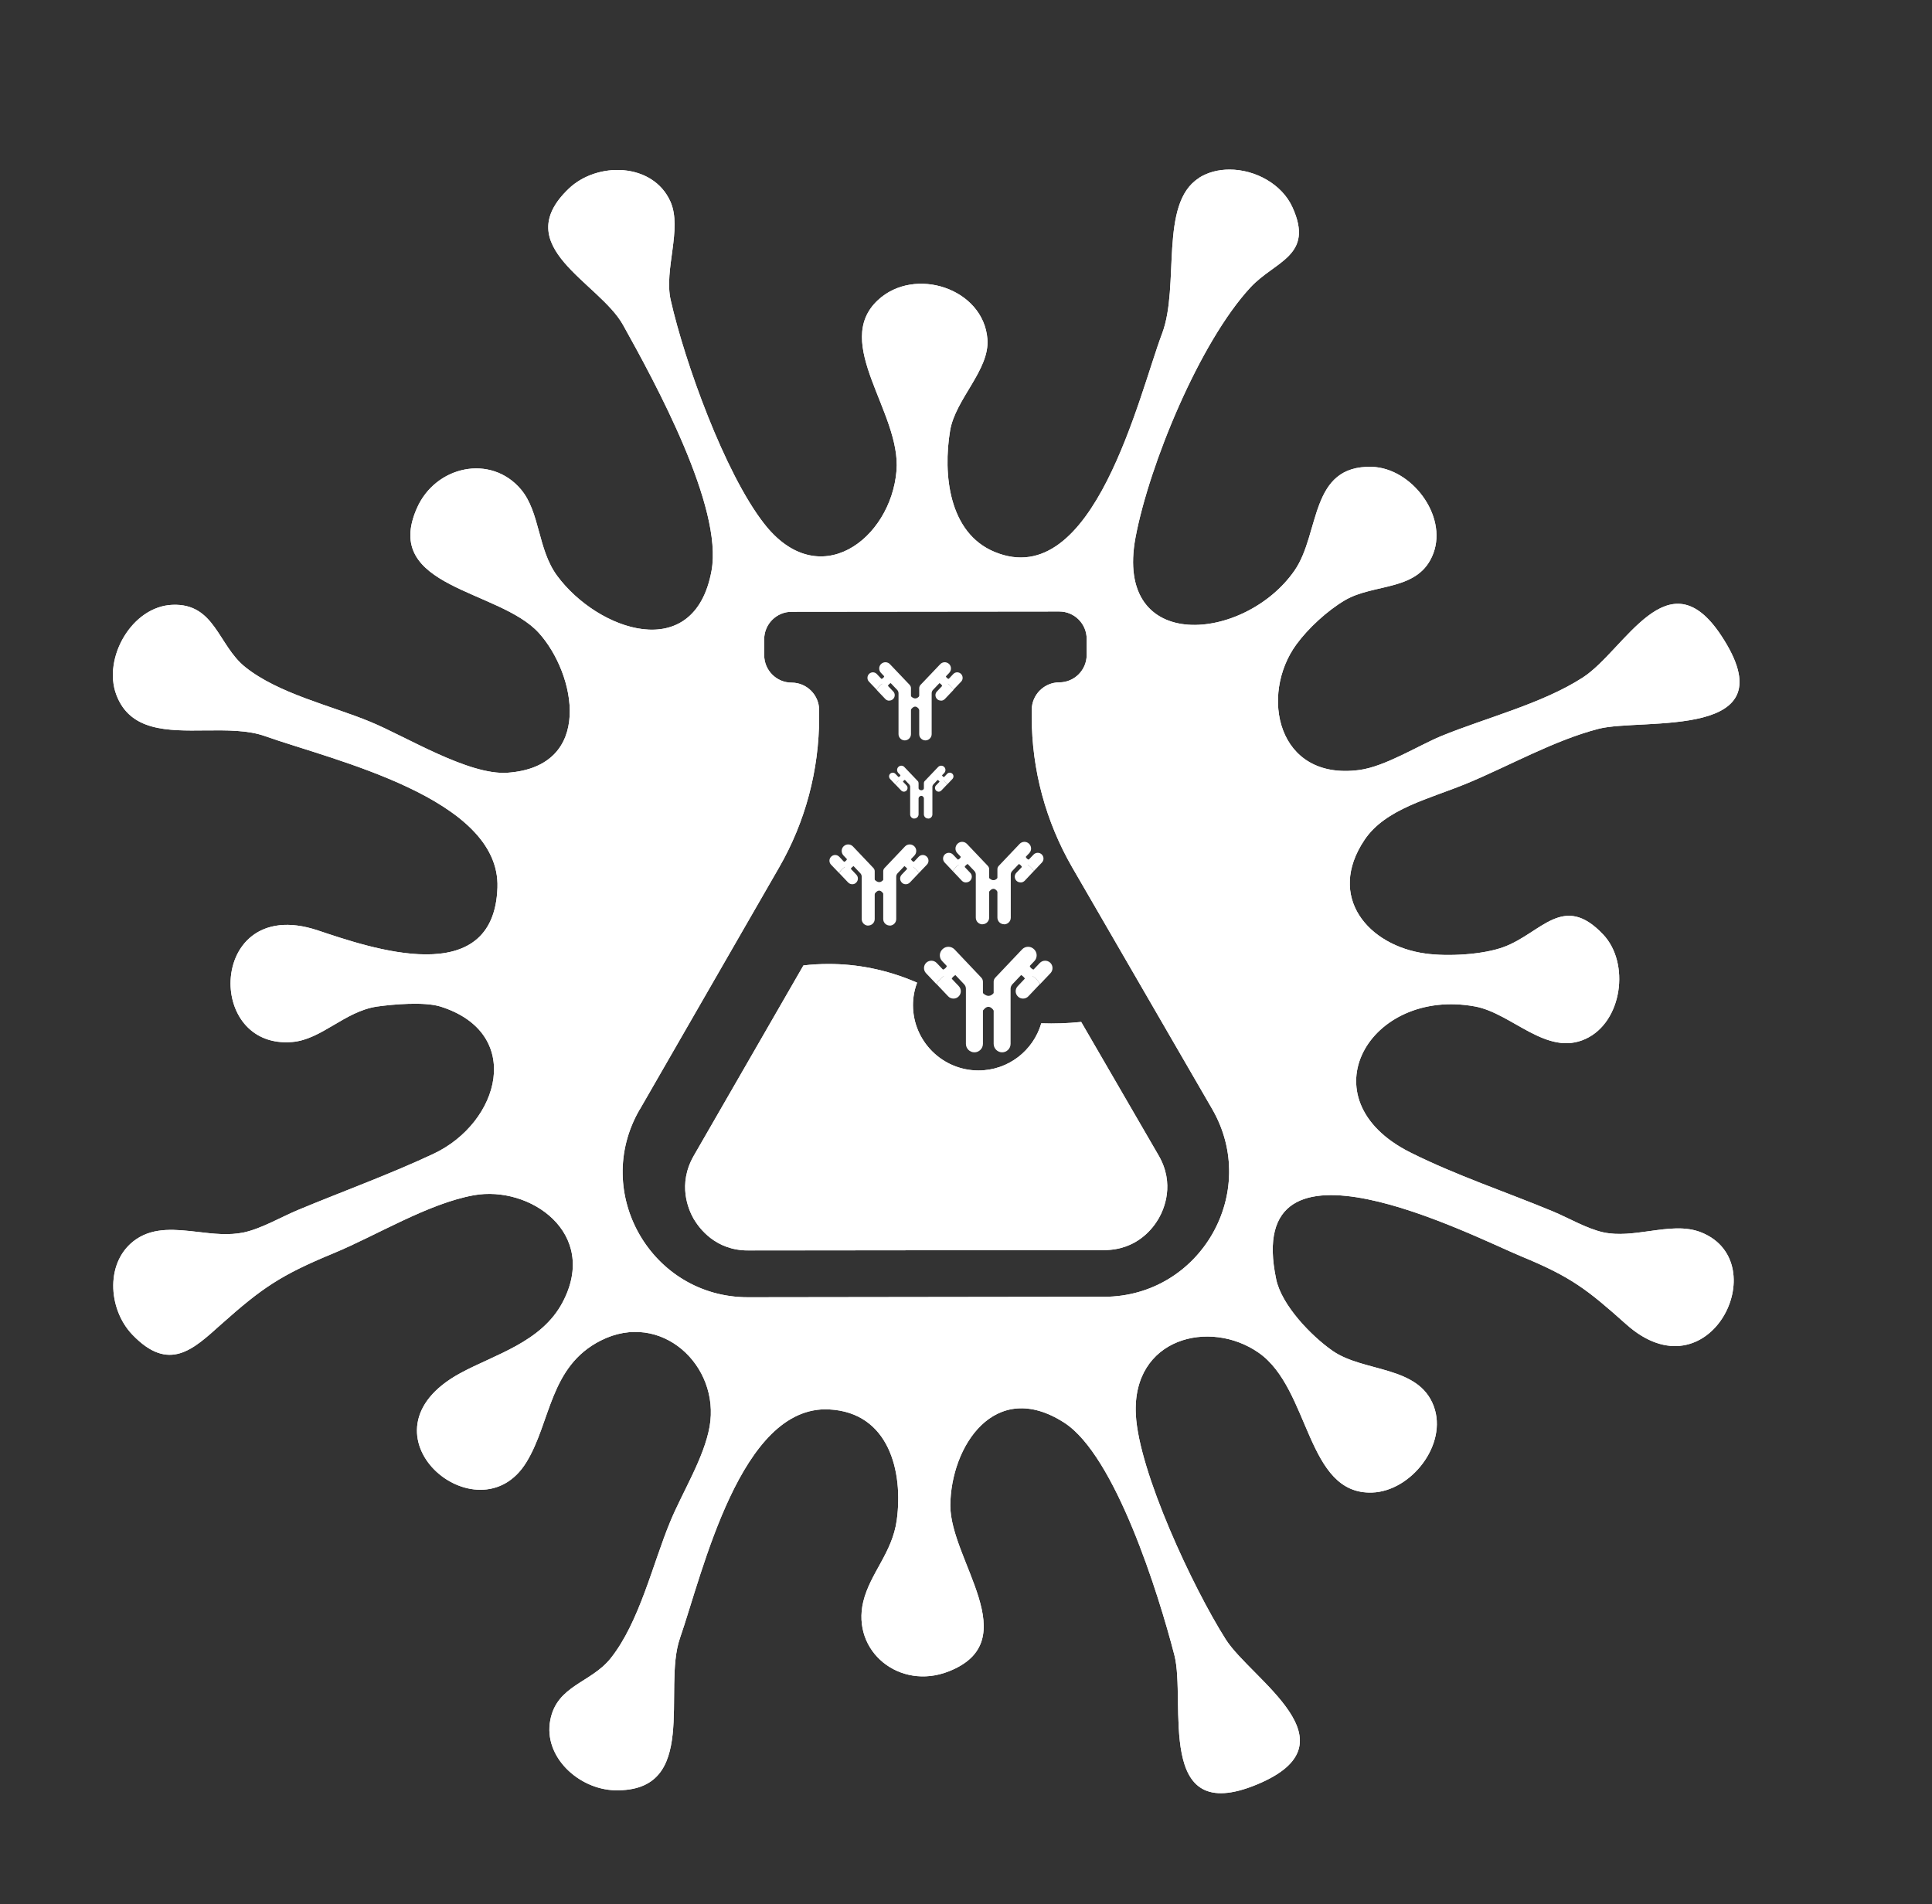 <?xml version="1.0" encoding="UTF-8"?>
<svg xmlns="http://www.w3.org/2000/svg" version="1.1" xmlns:xlink="http://www.w3.org/1999/xlink" viewBox="0 0 211 208">
  <rect x="0" y="0" width="211" height="208" fill="#333333" stroke="none"/>
  <defs>
    <style>
      .cls-1 {
        fill: #fff;
      }

      .cls-2 {
        clip-path: url(#clippath-1);
      }

      .cls-3 {
        clip-path: url(#clippath);
      }
    </style>
    <clipPath id="clippath">
      <path class="cls-1" d="M69.86,121.2l15.22-26.44c2.88-4.99,4.38-10.66,4.38-16.41v-.79c0-1.65-1.35-3-3-3s-3-1.34-3-3.01v-1.73c0-1.65,1.34-3,3-3l29.23-.03c1.65,0,2.99,1.34,2.99,3v1.74c0,1.65-1.34,3-2.99,3s-3.01,1.35-3.01,3.01v.77c0,5.76,1.53,11.41,4.41,16.41l15.29,26.4c5.27,9.11-1.29,20.51-11.82,20.52l-38.85.05h-.03c-10.51,0-17.09-11.39-11.83-20.49M130.92,19.46c-4.34,2.77-2.05,11.79-4,16.96-2.5,6.59-7.45,28.37-18.3,23.86-5.02-2.08-5.64-8.5-4.86-13.23.57-3.46,4.34-6.64,4.08-10.01-.43-5.55-7.96-7.99-11.96-4.26-5.06,4.71,2.56,12.3,2.03,18.64-.61,7.44-8.49,13.51-14.5,5.72-4.27-5.51-8.61-17.52-10.16-24.36-.76-3.33,1.29-7.79-.03-10.76-1.91-4.28-8.01-4.39-11.12-1.4-6.6,6.33,3.34,10.18,5.95,14.88,3.53,6.34,10.93,19.89,9.66,26.84-1.88,10.28-12.44,6.55-16.87.54-2.13-2.9-1.85-6.93-3.94-9.42-3.28-3.9-9.35-2.59-11.38,2.07-3.82,8.71,9,8.82,13.33,13.6,4.03,4.46,6.08,14.59-3.41,15.27-4.25.31-11.12-3.97-14.99-5.56-4.26-1.77-10.03-3.06-13.69-6-2.95-2.38-3.29-6.96-7.92-6.78-4.44.17-7.63,5.82-6.14,9.81,1.5,4.01,5.59,3.96,9.74,3.91,2.31-.02,4.63-.05,6.53.63,7.39,2.62,25.69,6.74,25.36,16.53-.38,11.34-13.94,6.57-19.62,4.68-6.43-2.15-9.54,1.83-9.53,5.81.01,3.39,2.29,6.76,6.74,6.38,3.21-.27,5.72-3.34,9.25-3.87,1.77-.25,5.17-.55,6.94,0,9.15,2.89,6.52,12.66-.78,16.09-4.82,2.26-9.87,4.08-14.79,6.13-1.8.75-3.97,2.03-5.91,2.45-1.61.34-3.3.15-4.97-.05-2.43-.28-4.81-.55-6.78.79-3.42,2.32-3.13,7.6-.43,10.42,4.02,4.2,6.67,1.59,9.69-1.11,4.48-3.99,6.49-5.38,12.3-7.78,4.68-1.94,10.29-5.42,15.3-6.33,6.12-1.11,13.7,4.12,9.71,11.68-2.3,4.38-7.43,5.71-11.19,7.76-11.98,6.52,1.99,18.28,7.23,9.72,2.69-4.38,2.51-10.47,8.14-13.3,6.56-3.31,13.04,2.74,11.87,9.4-.61,3.44-3,7.22-4.31,10.41-1.9,4.58-3.35,10.96-6.5,14.91-2.16,2.7-5.86,2.94-6.59,6.74-.78,4.05,3.15,7.58,7.07,7.67,9.28.19,5.14-10.99,7.09-16.61,2.5-7.21,6.6-25.47,16.28-24.99,6.57.33,8.12,6.82,7.4,12.09-.49,3.58-2.9,5.78-3.66,8.91-1.3,5.45,3.99,9.71,9.32,7.62,8.53-3.34.17-12.14.19-18.13.03-6.43,4.85-13.93,12.44-9.04,5.59,3.59,10.32,18.76,12.03,25.39,1.32,5.11-2.2,18.78,9.01,14.13,11.11-4.6-.62-11.47-3.4-15.85-3.61-5.69-9.5-18.31-9.82-24.55-.43-8.38,8.09-10.49,13.43-6.75,5.64,3.96,5.16,15.52,12.39,15.26,4.26-.15,8.26-5.26,6.72-9.42-1.65-4.48-7.64-3.69-11.04-6.05-2.36-1.64-5.57-4.99-6.17-7.81-3.75-17.78,21.41-4.73,26.78-2.51,5.46,2.25,7.19,3.62,11.44,7.41,9.03,8.07,16.34-6.68,8.26-10.01-1.76-.73-3.73-.44-5.75-.16-1.68.23-3.38.48-5,.13-1.82-.4-3.83-1.59-5.52-2.29-5.15-2.14-10.61-3.95-15.59-6.45-11.56-5.82-4.44-18.05,7.1-15.93,4.04.75,7.82,5.5,12.07,3.54,4.01-1.84,4.88-8.28,1.91-11.41-4.35-4.6-6.72-.17-10.81,1.36-2.28.86-6.17,1.07-8.58.73-6.24-.85-10.85-6.17-6.67-12.41,2.3-3.43,7.11-4.48,11.23-6.19,4.6-1.91,9.51-4.7,14.35-5.95,4.79-1.22,20.97,1.34,13.39-10.17-5.83-8.85-10.52,1.6-15.14,4.58-4.43,2.86-10.61,4.4-15.48,6.4-2.53,1.06-6.1,3.31-8.9,3.69-9.03,1.21-10.91-8.21-6.89-13.71,1.3-1.78,3.38-3.69,5.29-4.82,3.22-1.91,8.12-.92,9.68-5.15,1.53-4.14-2.4-9.3-6.72-9.43-6.83-.19-5.63,7.26-8.45,11.33-5.41,7.8-19.77,9.18-17.36-3.64,1.5-7.93,6.99-21.29,12.55-27.29,2.68-2.9,7.01-3.43,4.58-8.76-1.15-2.53-4.07-4.11-6.86-4.11-1.2,0-2.36.28-3.37.92"/>
    </clipPath>
    <clipPath id="clippath-1">
      <path class="cls-1" d="M87.75,105.44l-11.99,20.81c-1.78,3.12-.58,5.86,0,6.88.62,1.04,2.38,3.45,5.95,3.45h.02l38.85-.04c3.6,0,5.36-2.41,5.96-3.45.6-1.04,1.79-3.79,0-6.88l-8.46-14.59c-1.45.15-2.91.2-4.36.15-.86,2.97-3.6,5.15-6.86,5.15-3.94,0-7.15-3.2-7.15-7.14,0-.85.16-1.68.45-2.45-3.39-1.47-6.64-2.04-9.65-2.04-.95,0-1.87.05-2.77.16"/>
    </clipPath>
  </defs>
  <!-- Generator: Adobe Illustrator 28.6.0, SVG Export Plug-In . SVG Version: 1.2.0 Build 709)  -->
  <g>
    <g id="katman_1">
      <g>
        <path class="cls-1" d="M69.86,121.2l15.22-26.44c2.88-4.99,4.38-10.66,4.38-16.41v-.79c0-1.65-1.35-3-3-3s-3-1.34-3-3.01v-1.73c0-1.65,1.34-3,3-3l29.23-.03c1.65,0,2.99,1.34,2.99,3v1.74c0,1.65-1.34,3-2.99,3s-3.01,1.35-3.01,3.01v.77c0,5.76,1.53,11.41,4.41,16.41l15.29,26.4c5.27,9.11-1.29,20.51-11.82,20.52l-38.85.05h-.03c-10.51,0-17.09-11.39-11.83-20.49M130.92,19.46c-4.34,2.77-2.05,11.79-4,16.96-2.5,6.59-7.45,28.37-18.3,23.86-5.02-2.08-5.64-8.5-4.86-13.23.57-3.46,4.34-6.64,4.08-10.01-.43-5.55-7.96-7.99-11.96-4.26-5.06,4.71,2.56,12.3,2.03,18.64-.61,7.44-8.49,13.51-14.5,5.72-4.27-5.51-8.61-17.52-10.16-24.36-.76-3.33,1.29-7.79-.03-10.76-1.91-4.28-8.01-4.39-11.12-1.4-6.6,6.33,3.34,10.18,5.95,14.88,3.53,6.34,10.93,19.89,9.66,26.84-1.88,10.28-12.44,6.55-16.87.54-2.13-2.9-1.85-6.93-3.94-9.42-3.28-3.9-9.35-2.59-11.38,2.07-3.82,8.71,9,8.82,13.33,13.6,4.03,4.46,6.08,14.59-3.41,15.27-4.25.31-11.12-3.97-14.99-5.56-4.26-1.77-10.03-3.06-13.69-6-2.95-2.38-3.29-6.96-7.92-6.78-4.44.17-7.63,5.82-6.14,9.81,1.5,4.01,5.59,3.96,9.74,3.91,2.31-.02,4.63-.05,6.53.63,7.39,2.62,25.69,6.74,25.36,16.53-.38,11.34-13.94,6.57-19.62,4.68-6.43-2.15-9.54,1.83-9.53,5.81.01,3.39,2.29,6.76,6.74,6.38,3.21-.27,5.72-3.34,9.25-3.87,1.77-.25,5.17-.55,6.94,0,9.15,2.89,6.52,12.66-.78,16.09-4.82,2.26-9.87,4.08-14.79,6.13-1.8.75-3.97,2.03-5.91,2.45-1.61.34-3.3.15-4.97-.05-2.43-.28-4.81-.55-6.78.79-3.42,2.32-3.13,7.6-.43,10.42,4.02,4.2,6.67,1.59,9.69-1.11,4.48-3.99,6.49-5.38,12.3-7.78,4.68-1.94,10.29-5.42,15.3-6.33,6.12-1.11,13.7,4.12,9.71,11.68-2.3,4.38-7.43,5.71-11.19,7.76-11.98,6.52,1.99,18.28,7.23,9.72,2.69-4.38,2.51-10.47,8.14-13.3,6.56-3.31,13.04,2.74,11.87,9.4-.61,3.44-3,7.22-4.31,10.41-1.9,4.58-3.35,10.96-6.5,14.91-2.16,2.7-5.86,2.94-6.59,6.74-.78,4.05,3.15,7.58,7.07,7.67,9.28.19,5.14-10.99,7.09-16.61,2.5-7.21,6.6-25.47,16.28-24.99,6.57.33,8.12,6.82,7.4,12.09-.49,3.58-2.9,5.78-3.66,8.91-1.3,5.45,3.99,9.71,9.32,7.62,8.53-3.34.17-12.14.19-18.13.03-6.43,4.85-13.93,12.44-9.04,5.59,3.59,10.32,18.76,12.03,25.39,1.32,5.11-2.2,18.78,9.01,14.13,11.11-4.6-.62-11.47-3.4-15.85-3.61-5.69-9.5-18.31-9.82-24.55-.43-8.38,8.09-10.49,13.43-6.75,5.64,3.96,5.16,15.52,12.39,15.26,4.26-.15,8.26-5.26,6.72-9.42-1.65-4.48-7.64-3.69-11.04-6.05-2.36-1.64-5.57-4.99-6.17-7.81-3.75-17.78,21.41-4.73,26.78-2.51,5.46,2.25,7.19,3.62,11.44,7.41,9.03,8.07,16.34-6.68,8.26-10.01-1.76-.73-3.73-.44-5.75-.16-1.68.23-3.38.48-5,.13-1.82-.4-3.83-1.59-5.52-2.29-5.15-2.14-10.61-3.95-15.59-6.45-11.56-5.82-4.44-18.05,7.1-15.93,4.04.75,7.82,5.5,12.07,3.54,4.01-1.84,4.88-8.28,1.91-11.41-4.35-4.6-6.72-.17-10.81,1.36-2.28.86-6.17,1.07-8.58.73-6.24-.85-10.85-6.17-6.67-12.41,2.3-3.43,7.11-4.48,11.23-6.19,4.6-1.91,9.51-4.7,14.35-5.95,4.79-1.22,20.97,1.34,13.39-10.17-5.83-8.85-10.52,1.6-15.14,4.58-4.43,2.86-10.61,4.4-15.48,6.4-2.53,1.06-6.1,3.31-8.9,3.69-9.03,1.21-10.91-8.21-6.89-13.71,1.3-1.78,3.38-3.69,5.29-4.82,3.22-1.91,8.12-.92,9.68-5.15,1.53-4.14-2.4-9.3-6.72-9.43-6.83-.19-5.63,7.26-8.45,11.33-5.41,7.8-19.77,9.18-17.36-3.64,1.5-7.93,6.99-21.29,12.55-27.29,2.68-2.9,7.01-3.43,4.58-8.76-1.15-2.53-4.07-4.11-6.86-4.11-1.2,0-2.36.28-3.37.92"/>
        <g class="cls-3">
          <rect class="cls-1" x="11.19" y="17.63" width="184.37" height="181.93"/>
        </g>
      </g>
      <g>
        <path class="cls-1" d="M87.75,105.44l-11.99,20.81c-1.78,3.12-.58,5.86,0,6.88.62,1.04,2.38,3.45,5.95,3.45h.02l38.85-.04c3.6,0,5.36-2.41,5.96-3.45.6-1.04,1.79-3.79,0-6.88l-8.46-14.59c-1.45.15-2.91.2-4.36.15-.86,2.97-3.6,5.15-6.86,5.15-3.94,0-7.15-3.2-7.15-7.14,0-.85.16-1.68.45-2.45-3.39-1.47-6.64-2.04-9.65-2.04-.95,0-1.87.05-2.77.16"/>
        <g class="cls-2">
          <rect class="cls-1" x="73.97" y="105.28" width="54.35" height="31.29"/>
        </g>
      </g>
      <g>
        <path class="cls-1" d="M107.01,108.02s.93,1.69,1.82,0c.89-1.69,0,2.95,0,2.95,0,0-.77-2.25-1.82,0-1.05,2.26,0-2.95,0-2.95"/>
        <path class="cls-1" d="M102.71,105.96s.73.01.77-.77c.04-.78,1.14,1.2,1.14,1.2,0,0-.69.16-.79.82-.09.66-1.12-1.26-1.12-1.26"/>
        <path class="cls-1" d="M106.42,114.94c-.51,0-.93-.41-.93-.93v-6.01c0-.19-.07-.37-.21-.51l-2.38-2.51c-.36-.37-.34-.96.04-1.31.37-.36.96-.34,1.31.03l2.91,3.07c.12.12.19.29.19.46v6.78c0,.51-.42.93-.93.93"/>
        <path class="cls-1" d="M103.45,106.39l-1.15-1.21c-.31-.32-.81-.33-1.14-.03-.32.31-.33.82-.03,1.14l1.13,1.19c.29-.46.7-.84,1.19-1.09"/>
        <path class="cls-1" d="M104.13,109.07c.2,0,.4-.07.55-.22.33-.31.34-.81.03-1.14l-1.26-1.33c-.49.25-.9.63-1.18,1.09l1.28,1.35c.16.17.37.25.58.25"/>
        <path class="cls-1" d="M113.16,105.96s-.73.01-.77-.77c-.04-.78-1.14,1.2-1.14,1.2,0,0,.69.16.79.82.09.66,1.12-1.26,1.12-1.26"/>
        <path class="cls-1" d="M109.44,114.94c.51,0,.93-.41.93-.93v-6.01c0-.19.07-.37.21-.51l2.38-2.51c.36-.37.34-.96-.04-1.31-.37-.36-.96-.34-1.3.03l-2.91,3.07c-.12.12-.19.29-.19.46v6.78c0,.51.42.93.93.93"/>
        <path class="cls-1" d="M112.41,106.39l1.15-1.21c.31-.32.81-.33,1.14-.03.32.31.33.82.03,1.14l-1.13,1.19c-.29-.46-.7-.84-1.18-1.09"/>
        <path class="cls-1" d="M111.73,109.07c-.2,0-.4-.07-.55-.22-.33-.31-.34-.81-.03-1.14l1.26-1.33c.49.25.9.63,1.18,1.09l-1.28,1.35c-.16.17-.37.25-.58.25"/>
        <path class="cls-1" d="M95.29,95.77s.72,1.3,1.4,0c.69-1.3,0,2.28,0,2.28,0,0-.59-1.74-1.4,0-.81,1.73,0-2.28,0-2.28"/>
        <path class="cls-1" d="M91.97,94.18s.56.01.59-.59c.04-.6.88.92.88.92,0,0-.54.13-.61.64-.07.51-.87-.97-.87-.97"/>
        <path class="cls-1" d="M94.83,101.1c-.4,0-.72-.32-.72-.71v-4.63c0-.14-.05-.28-.16-.39l-1.83-1.93c-.27-.29-.26-.74.02-1.01.29-.27.74-.26,1.01.02l2.24,2.36c.09.1.14.22.14.35v5.22c0,.4-.32.71-.72.71"/>
        <path class="cls-1" d="M92.54,94.51l-.88-.93c-.24-.25-.63-.26-.88-.02-.25.24-.26.63-.02.88l.87.91c.22-.36.54-.64.91-.84"/>
        <path class="cls-1" d="M93.07,96.58c.16,0,.31-.05.43-.17.25-.24.26-.63.02-.88l-.97-1.02c-.38.19-.69.48-.91.84l.99,1.04c.13.13.29.19.45.19"/>
        <path class="cls-1" d="M100.02,94.18s-.56.01-.59-.59c-.04-.6-.88.92-.88.92,0,0,.54.13.61.64.07.51.87-.97.87-.97"/>
        <path class="cls-1" d="M97.16,101.1c.4,0,.72-.32.72-.71v-4.63c0-.14.05-.28.16-.39l1.83-1.93c.27-.29.26-.74-.02-1.01-.29-.27-.74-.26-1.01.02l-2.24,2.36c-.09.1-.14.22-.14.35v5.22c0,.4.32.71.72.71"/>
        <path class="cls-1" d="M99.45,94.51l.88-.93c.24-.25.63-.26.88-.02.25.24.26.63.02.88l-.87.91c-.22-.36-.54-.64-.91-.84"/>
        <path class="cls-1" d="M98.93,96.58c-.16,0-.31-.05-.43-.17-.25-.24-.26-.63-.02-.88l.97-1.02c.38.19.69.48.91.84l-.99,1.04c-.13.13-.29.19-.45.19"/>
        <path class="cls-1" d="M107.76,95.55s.72,1.32,1.42,0c.7-1.32,0,2.31,0,2.31,0,0-.6-1.76-1.42,0-.82,1.76,0-2.31,0-2.31"/>
        <path class="cls-1" d="M104.39,93.94s.57.01.6-.6c.03-.61.9.94.9.94,0,0-.54.13-.62.64-.07.52-.88-.98-.88-.98"/>
        <path class="cls-1" d="M107.3,100.96c-.4,0-.73-.32-.73-.73v-4.7c0-.14-.05-.29-.16-.4l-1.86-1.95c-.28-.29-.26-.75.03-1.03.29-.28.75-.26,1.02.02l2.28,2.4c.09.1.15.22.15.36v5.29c0,.4-.32.73-.73.73"/>
        <path class="cls-1" d="M104.98,94.28l-.9-.94c-.24-.25-.64-.26-.89-.02-.25.24-.26.64-.02.89l.88.93c.23-.36.55-.65.93-.85"/>
        <path class="cls-1" d="M105.51,96.38c.16,0,.31-.06.43-.17.25-.24.26-.64.02-.88l-.99-1.04c-.38.2-.7.49-.92.85l1,1.06c.13.13.29.19.46.19"/>
        <path class="cls-1" d="M112.57,93.94s-.57.01-.6-.6c-.03-.61-.9.94-.9.94,0,0,.54.13.62.64.07.52.88-.98.88-.98"/>
        <path class="cls-1" d="M109.66,100.96c.4,0,.73-.32.73-.73v-4.7c0-.14.05-.29.16-.4l1.86-1.95c.28-.29.26-.75-.03-1.03-.29-.28-.75-.26-1.02.02l-2.28,2.4c-.09.1-.15.22-.15.36v5.29c0,.4.32.73.73.73"/>
        <path class="cls-1" d="M111.98,94.28l.9-.94c.24-.25.64-.26.89-.02.25.24.26.64.02.89l-.88.93c-.23-.36-.55-.65-.93-.85"/>
        <path class="cls-1" d="M111.45,96.38c-.16,0-.31-.06-.43-.17-.25-.24-.26-.64-.02-.88l.99-1.04c.38.2.7.49.92.85l-1,1.06c-.13.13-.29.19-.46.19"/>
        <path class="cls-1" d="M100.15,85.94s.46.85.91,0c.44-.85,0,1.48,0,1.48,0,0-.39-1.12-.91,0-.52,1.13,0-1.48,0-1.48"/>
        <path class="cls-1" d="M97.99,84.91s.37,0,.38-.38c.02-.39.57.6.57.6,0,0-.34.08-.39.41-.05.32-.56-.63-.56-.63"/>
        <path class="cls-1" d="M99.86,89.41c-.26,0-.46-.21-.46-.46v-3.01c0-.1-.04-.19-.1-.26l-1.2-1.26c-.17-.19-.17-.48.02-.66.19-.18.48-.17.65.02l1.46,1.53c.06.06.09.14.09.23v3.4c0,.25-.2.46-.46.46"/>
        <path class="cls-1" d="M98.37,85.13l-.58-.61c-.15-.16-.41-.17-.57-.01-.16.15-.16.41-.01.57l.57.6c.14-.23.35-.42.6-.55"/>
        <path class="cls-1" d="M98.71,86.47c.1,0,.2-.04.28-.11.16-.16.17-.41.02-.57l-.64-.67c-.24.13-.44.31-.59.55l.64.67c.08.08.19.13.3.13"/>
        <path class="cls-1" d="M103.24,84.91s-.37,0-.39-.38c-.02-.39-.57.6-.57.6,0,0,.34.08.39.41.05.32.57-.63.57-.63"/>
        <path class="cls-1" d="M101.37,89.41c.26,0,.46-.21.46-.46v-3.01c0-.1.04-.19.1-.26l1.2-1.26c.17-.19.17-.48-.02-.66-.19-.18-.48-.17-.66.02l-1.46,1.53c-.06.06-.09.14-.09.23v3.4c0,.25.2.46.46.46"/>
        <path class="cls-1" d="M102.86,85.13l.58-.61c.15-.16.41-.17.57-.01.16.15.16.41.01.57l-.57.6c-.14-.23-.35-.42-.59-.55"/>
        <path class="cls-1" d="M102.52,86.47c-.1,0-.2-.04-.28-.11-.16-.16-.17-.41-.02-.57l.64-.67c.24.13.44.31.59.55l-.64.67c-.08.08-.19.13-.29.13"/>
        <path class="cls-1" d="M99.25,75.73s.69,1.25,1.35,0c.66-1.25,0,2.19,0,2.19,0,0-.57-1.67-1.35,0-.78,1.67,0-2.19,0-2.19"/>
        <path class="cls-1" d="M96.06,74.2s.54,0,.57-.57c.03-.58.85.89.85.89,0,0-.52.13-.58.61-.07.49-.84-.93-.84-.93"/>
        <path class="cls-1" d="M98.82,80.87c-.38,0-.69-.31-.69-.68v-4.46c0-.15-.05-.28-.15-.38l-1.77-1.86c-.26-.28-.25-.71.02-.97.28-.26.71-.25.97.03l2.16,2.27c.08.1.13.22.13.34v5.03c0,.38-.31.68-.69.68"/>
        <path class="cls-1" d="M96.61,74.52l-.85-.9c-.22-.24-.6-.25-.84-.02-.23.23-.25.61-.02.85l.84.88c.22-.34.52-.62.88-.81"/>
        <path class="cls-1" d="M97.12,76.52c.15,0,.29-.05.41-.16.24-.23.25-.61.02-.84l-.94-.99c-.36.19-.66.46-.88.81l.95,1c.12.13.28.19.43.19"/>
        <path class="cls-1" d="M103.81,74.2s-.54,0-.57-.57c-.03-.58-.85.89-.85.89,0,0,.52.13.58.61.07.49.84-.93.84-.93"/>
        <path class="cls-1" d="M101.06,80.87c.38,0,.69-.31.69-.68v-4.46c0-.15.05-.28.15-.38l1.77-1.86c.26-.28.25-.71-.02-.97-.28-.26-.71-.25-.97.03l-2.16,2.27c-.08.1-.13.22-.13.34v5.03c0,.38.31.68.69.68"/>
        <path class="cls-1" d="M103.26,74.52l.85-.9c.22-.24.6-.25.84-.02.23.23.25.61.02.85l-.84.88c-.22-.34-.52-.62-.88-.81"/>
        <path class="cls-1" d="M102.76,76.52c-.15,0-.3-.05-.41-.16-.24-.23-.25-.61-.02-.84l.94-.99c.36.19.66.46.88.81l-.95,1c-.12.13-.28.19-.43.19"/>
      </g>
    </g>
  </g>
</svg>